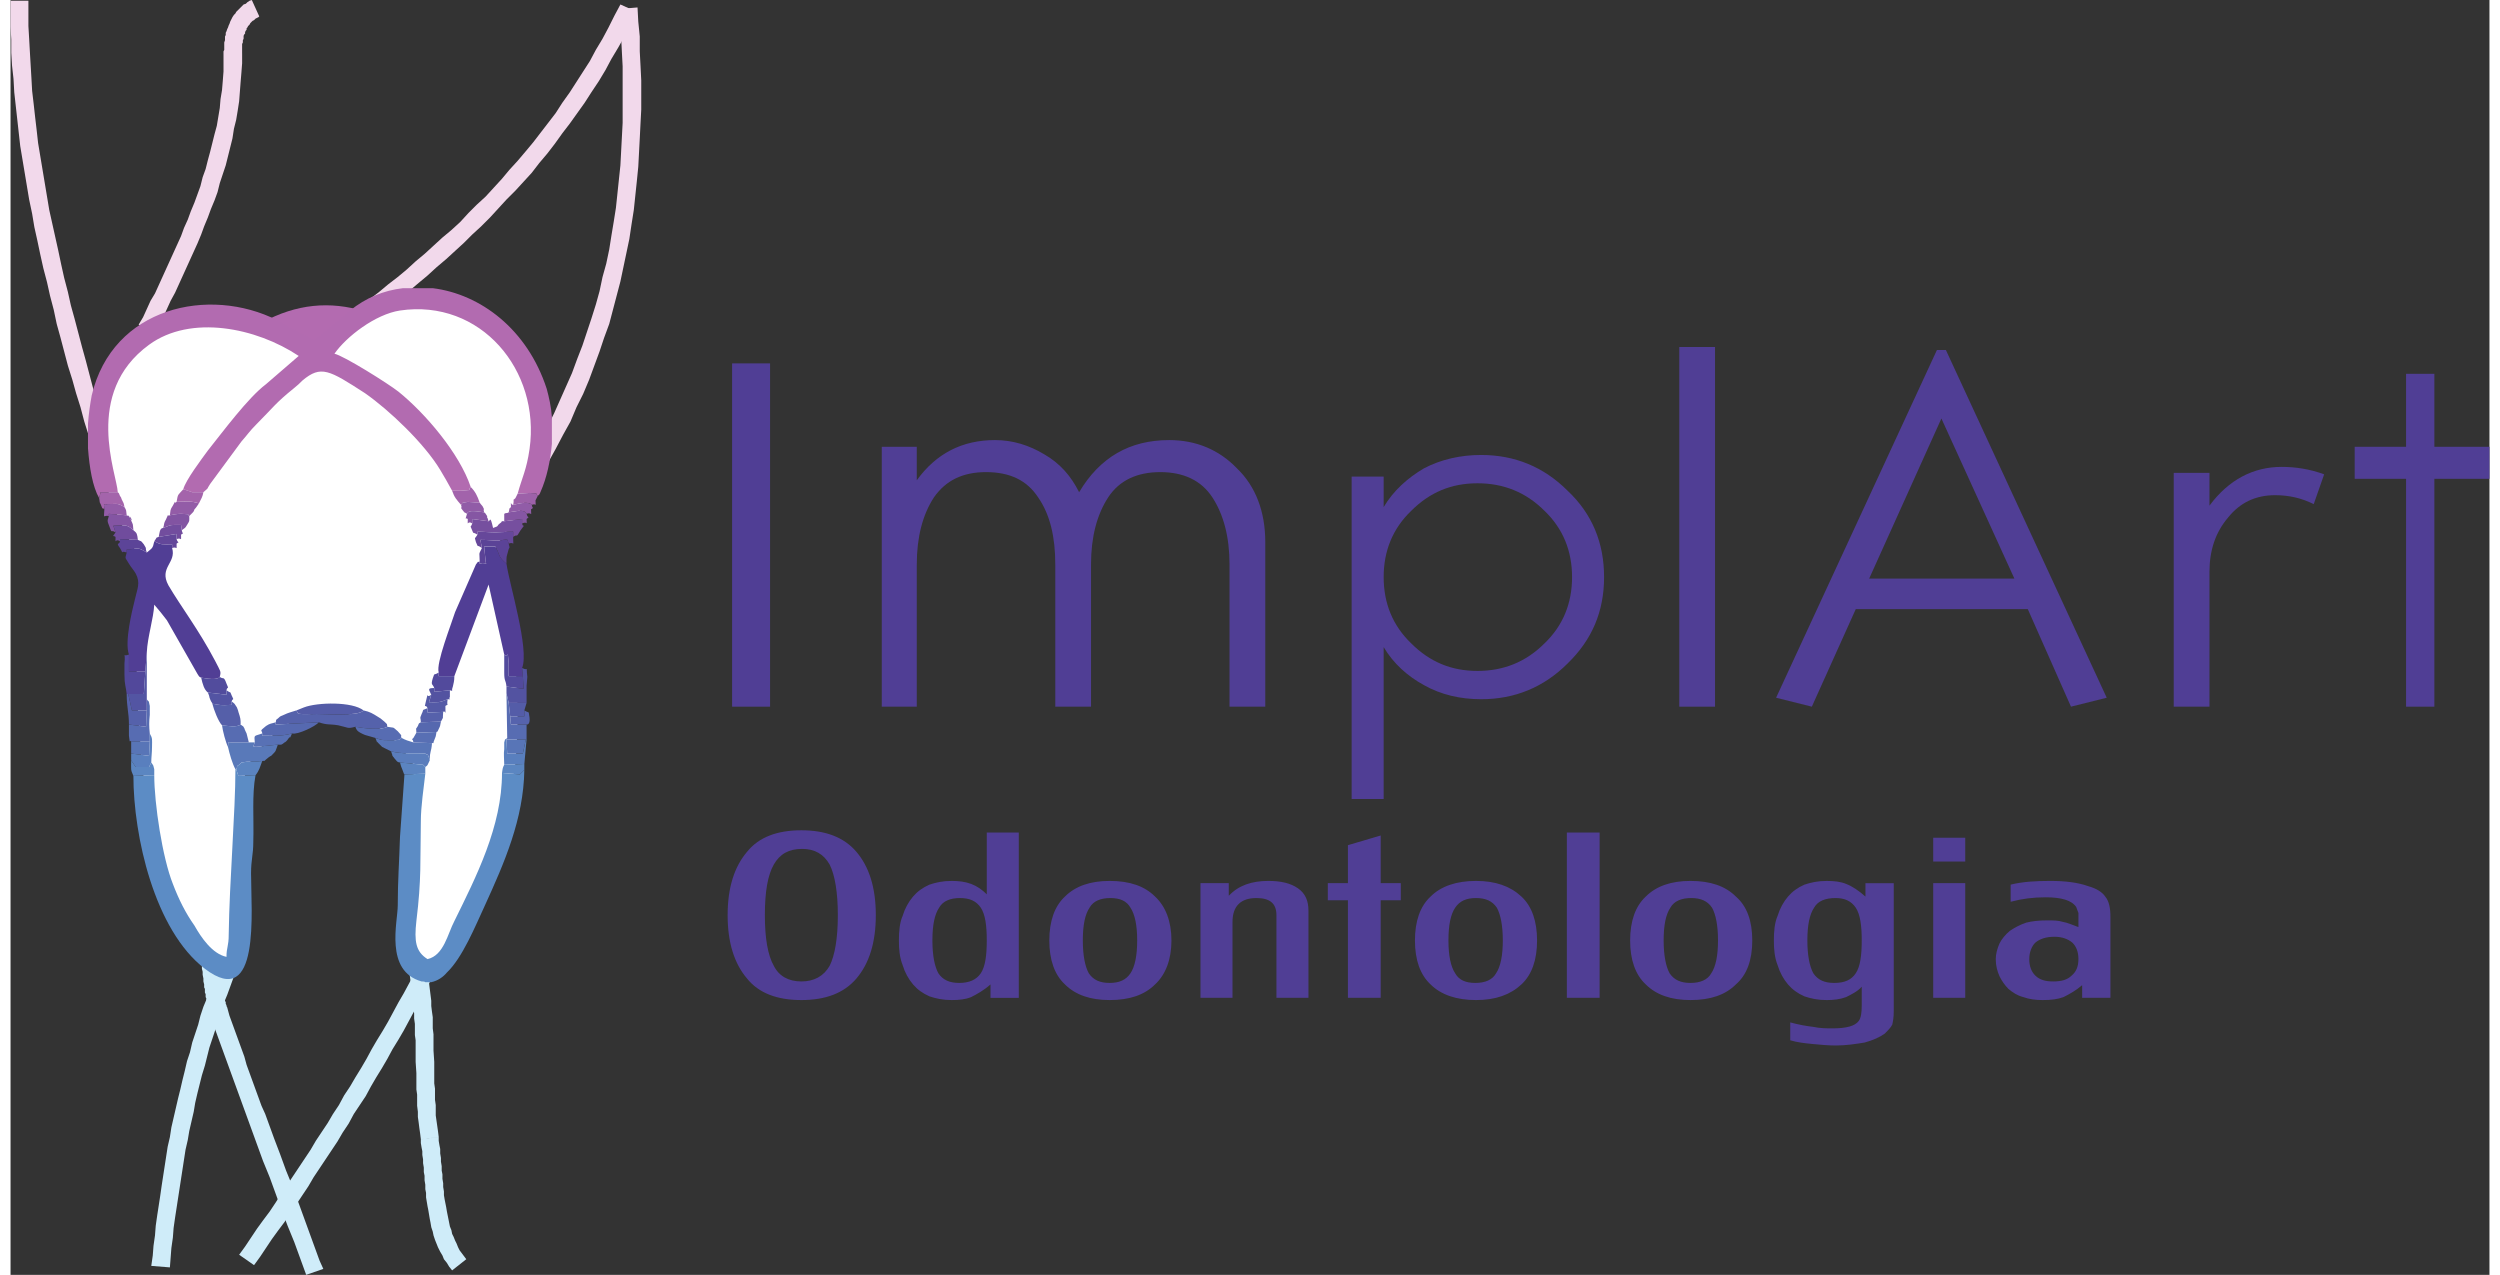 <?xml version="1.0" encoding="UTF-8"?>
<!DOCTYPE svg PUBLIC "-//W3C//DTD SVG 1.1//EN" "http://www.w3.org/Graphics/SVG/1.1/DTD/svg11.dtd">
<!-- Creator: CorelDRAW -->
<svg xmlns="http://www.w3.org/2000/svg" xml:space="preserve" width="151px" height="77px" version="1.1" style="shape-rendering:geometricPrecision; text-rendering:geometricPrecision; image-rendering:optimizeQuality; fill-rule:evenodd; clip-rule:evenodd"
viewBox="0 0 33.29 17.12"
 xmlns:xlink="http://www.w3.org/1999/xlink"
 xmlns:xodm="http://www.corel.com/coreldraw/odm/2003">
 <rect x="0" y="0" width="33.29" height="17.12" fill="#333333" stroke="none"/>
 <defs>
  <style type="text/css">
   <![CDATA[
    .fil7 {fill:#513E95}
    .fil13 {fill:#52489B}
    .fil24 {fill:#524A9C}
    .fil22 {fill:#524C9D}
    .fil18 {fill:#5353A1}
    .fil35 {fill:#5354A3}
    .fil21 {fill:#5355A3}
    .fil36 {fill:#545AA6}
    .fil12 {fill:#545CA7}
    .fil43 {fill:#545CA8}
    .fil15 {fill:#555FA9}
    .fil25 {fill:#5561AB}
    .fil8 {fill:#5562AB}
    .fil40 {fill:#5661AB}
    .fil47 {fill:#5663AD}
    .fil37 {fill:#5668AF}
    .fil14 {fill:#5669B0}
    .fil16 {fill:#576CB2}
    .fil41 {fill:#586FB4}
    .fil23 {fill:#5871B5}
    .fil10 {fill:#5875B7}
    .fil9 {fill:#5979B9}
    .fil28 {fill:#597FBE}
    .fil19 {fill:#5A7DBC}
    .fil17 {fill:#5B4397}
    .fil27 {fill:#5B84C0}
    .fil42 {fill:#5B86C1}
    .fil34 {fill:#5C4498}
    .fil6 {fill:#5C8CC5}
    .fil45 {fill:#63479A}
    .fil20 {fill:#66479A}
    .fil30 {fill:#704C9D}
    .fil38 {fill:#724D9E}
    .fil11 {fill:#764F9F}
    .fil33 {fill:#8254A2}
    .fil29 {fill:#8455A3}
    .fil44 {fill:#8556A3}
    .fil46 {fill:#915CA7}
    .fil26 {fill:#935CA7}
    .fil39 {fill:#9D61A9}
    .fil31 {fill:#A263AB}
    .fil32 {fill:#A464AB}
    .fil5 {fill:#B26BB0}
    .fil2 {fill:#B36BB0}
    .fil0 {fill:white}
    .fil4 {fill:#503E95;fill-rule:nonzero}
    .fil3 {fill:#CFECF9;fill-rule:nonzero}
    .fil1 {fill:#F2D9EB;fill-rule:nonzero}
   ]]>
  </style>
 </defs>
 <g id="Camada_x0020_1">
  <path class="fil0" d="M3.06 12.86c0.03,-0.84 0.06,-1.68 0.09,-2.52 0.3,-0.51 0.68,-0.75 1.06,-0.78 0.45,-0.03 0.91,0.23 1.21,0.72 -0.04,0.81 -0.08,1.63 -0.12,2.45 0.17,0.36 0.43,0.4 0.61,0.03 0.33,-0.67 0.71,-1.35 0.82,-2.09 0.15,-1.05 0.1,-2.1 -0.26,-3.24 0.06,-0.11 0.13,-0.21 0.2,-0.31 1.53,-2.13 -1.03,-4.37 -2.55,-2.37 -1.89,-1.44 -4.13,0.16 -2.23,2.99l0 0c-0.33,0.86 -0.17,1.99 -0.05,3.23 0.08,0.81 0.35,1.39 0.76,1.82 0.21,0.23 0.33,0.28 0.46,0.07z"/>
  <g>
   <polygon class="fil1" points="8.19,0.06 8.41,0.16 8.33,0.32 8.25,0.48 8.16,0.64 8.07,0.79 7.99,0.94 7.9,1.09 7.8,1.24 7.71,1.38 7.61,1.52 7.51,1.66 7.41,1.79 7.31,1.93 7.21,2.06 7.1,2.19 7,2.32 6.89,2.44 6.78,2.56 6.66,2.68 6.55,2.8 6.44,2.92 6.32,3.04 6.2,3.15 6.09,3.26 5.97,3.37 5.85,3.48 5.72,3.59 5.6,3.7 5.48,3.8 5.35,3.91 5.23,4.01 5.1,4.11 4.97,4.21 4.82,4.02 4.95,3.92 5.07,3.82 5.2,3.72 5.32,3.62 5.44,3.51 5.56,3.41 5.68,3.3 5.8,3.19 5.92,3.09 6.04,2.98 6.15,2.86 6.26,2.75 6.38,2.64 6.49,2.52 6.6,2.4 6.7,2.28 6.81,2.16 6.92,2.03 7.02,1.91 7.12,1.78 7.22,1.65 7.32,1.52 7.41,1.38 7.51,1.24 7.6,1.1 7.69,0.96 7.78,0.82 7.86,0.67 7.95,0.52 8.03,0.37 8.11,0.21 "/>
  </g>
  <g>
   <polygon class="fil1" points="8.18,0.12 8.42,0.1 8.43,0.29 8.45,0.49 8.45,0.69 8.46,0.88 8.47,1.08 8.47,1.27 8.47,1.47 8.46,1.66 8.45,1.86 8.44,2.05 8.43,2.24 8.41,2.44 8.39,2.63 8.37,2.82 8.34,3.01 8.31,3.21 8.27,3.4 8.23,3.59 8.19,3.78 8.14,3.97 8.09,4.16 8.04,4.35 7.97,4.54 7.91,4.72 7.84,4.91 7.77,5.1 7.69,5.29 7.6,5.47 7.52,5.66 7.42,5.84 7.32,6.03 7.22,6.21 7.01,6.09 7.11,5.91 7.21,5.73 7.3,5.55 7.38,5.37 7.46,5.19 7.54,5.01 7.61,4.82 7.68,4.64 7.74,4.46 7.8,4.28 7.86,4.09 7.91,3.91 7.95,3.72 8,3.54 8.04,3.35 8.07,3.16 8.1,2.98 8.13,2.79 8.15,2.6 8.17,2.41 8.19,2.22 8.2,2.03 8.21,1.84 8.22,1.65 8.22,1.46 8.22,1.27 8.22,1.08 8.22,0.89 8.21,0.7 8.2,0.5 8.19,0.31 "/>
  </g>
  <g>
   <polygon class="fil1" points="1.28,5.78 1.05,5.85 0.99,5.66 0.94,5.47 0.88,5.28 0.83,5.1 0.77,4.91 0.72,4.72 0.67,4.53 0.62,4.35 0.58,4.16 0.53,3.97 0.49,3.79 0.44,3.6 0.4,3.42 0.36,3.23 0.32,3.05 0.29,2.87 0.25,2.68 0.22,2.5 0.19,2.32 0.16,2.14 0.13,1.96 0.11,1.78 0.09,1.6 0.07,1.42 0.05,1.24 0.04,1.06 0.02,0.88 0.01,0.71 0.01,0.53 0,0.36 0,0.18 0,0.01 0.24,0.01 0.24,0.18 0.24,0.35 0.25,0.52 0.26,0.7 0.27,0.87 0.28,1.04 0.29,1.22 0.31,1.39 0.33,1.57 0.35,1.74 0.37,1.92 0.4,2.1 0.43,2.28 0.46,2.46 0.49,2.64 0.52,2.82 0.56,3 0.6,3.18 0.64,3.36 0.68,3.55 0.72,3.73 0.77,3.92 0.81,4.1 0.86,4.28 0.91,4.47 0.96,4.66 1.01,4.84 1.06,5.03 1.11,5.22 1.17,5.4 1.22,5.59 "/>
  </g>
  <g>
   <path class="fil1" d="M3.11 0.72l-0.25 0 0 0 0 -0.03 0.01 -0.02 0 -0.03 0 -0.02 0 -0.03 0 -0.02 0.01 -0.03 0 -0.02 0 -0.03 0.01 -0.02 0 -0.03 0.01 -0.02 0.01 -0.03 0.01 -0.02 0.01 -0.03 0.01 -0.02 0.01 -0.03 0.01 -0.02 0.01 -0.02 0.01 -0.02 0.02 -0.03 0.02 -0.02 0.01 -0.02 0.02 -0.02 0.02 -0.02 0.02 -0.02 0.02 -0.02 0.02 -0.02 0.03 -0.01 0.02 -0.02 0.03 -0.02 0.03 -0.01 0.1 0.22 -0.01 0.01 -0.02 0.01 -0.02 0.01 -0.01 0.01 -0.01 0.01 -0.02 0.01 -0.01 0.01 -0.01 0.01 -0.01 0.01 -0.01 0.02 -0.01 0.01 -0.01 0.01 -0.01 0.02 -0.01 0.01 0 0.02 -0.01 0.01 -0.01 0.02 0 0.02 -0.01 0.01 -0.01 0.02 0 0.02 0 0.02 -0.01 0.02 0 0.01 0 0.02 -0.01 0.02 0 0.02 0 0.02 0 0.02 0 0.02 0 0.03 0 0.02 0 0zm-1.17 3.75l-0.22 -0.11 0.06 -0.1 0.05 -0.11 0.05 -0.11 0.06 -0.1 0.05 -0.11 0.05 -0.11 0.05 -0.11 0.05 -0.11 0.05 -0.11 0.05 -0.11 0.05 -0.11 0.04 -0.11 0.05 -0.11 0.04 -0.11 0.05 -0.12 0.04 -0.11 0.04 -0.11 0.03 -0.12 0.04 -0.11 0.03 -0.12 0.03 -0.11 0.03 -0.12 0.03 -0.12 0.03 -0.11 0.02 -0.12 0.02 -0.12 0.01 -0.12 0.02 -0.12 0.01 -0.12 0.01 -0.13 0 -0.12 0 -0.12 0.25 0 0 0.13 -0.01 0.13 -0.01 0.12 -0.01 0.13 -0.01 0.13 -0.02 0.13 -0.02 0.12 -0.03 0.12 -0.02 0.13 -0.03 0.12 -0.03 0.12 -0.03 0.12 -0.04 0.12 -0.04 0.12 -0.03 0.12 -0.04 0.11 -0.05 0.12 -0.04 0.11 -0.05 0.12 -0.04 0.11 -0.05 0.12 -0.05 0.11 -0.05 0.11 -0.05 0.11 -0.05 0.11 -0.05 0.11 -0.05 0.11 -0.06 0.11 -0.05 0.11 -0.05 0.11 -0.06 0.11 -0.05 0.1z"/>
  </g>
  <path class="fil2" d="M4.14 4.75c0.2,-0.19 0.4,-0.38 0.61,-0.57 -0.46,-0.14 -0.91,-0.1 -1.37,0.15 0.25,0.14 0.51,0.28 0.76,0.42z"/>
  <g>
   <polygon class="fil3" points="5.49,12.95 5.7,13.06 5.63,13.19 5.56,13.32 5.49,13.45 5.42,13.58 5.35,13.71 5.28,13.84 5.21,13.96 5.13,14.09 5.06,14.22 4.99,14.34 4.91,14.47 4.84,14.59 4.77,14.72 4.69,14.84 4.61,14.96 4.54,15.09 4.46,15.21 4.39,15.33 4.31,15.45 4.23,15.57 4.15,15.69 4.07,15.81 4,15.93 3.92,16.05 3.84,16.17 3.76,16.29 3.68,16.41 3.59,16.53 3.51,16.64 3.43,16.76 3.35,16.88 3.27,16.99 3.07,16.85 3.15,16.74 3.23,16.62 3.31,16.5 3.39,16.39 3.48,16.27 3.56,16.15 3.63,16.04 3.71,15.92 3.79,15.8 3.87,15.68 3.95,15.56 4.03,15.44 4.1,15.32 4.18,15.2 4.26,15.08 4.33,14.96 4.41,14.84 4.48,14.71 4.56,14.59 4.63,14.47 4.71,14.34 4.78,14.22 4.85,14.09 4.92,13.97 5,13.84 5.07,13.72 5.14,13.59 5.21,13.46 5.28,13.34 5.35,13.21 5.42,13.08 "/>
  </g>
  <g>
   <path class="fil3" d="M5.51 15.3l0.24 -0.03 0 0 0 0.05 0.01 0.06 0.01 0.05 0 0.06 0.01 0.06 0 0.05 0.01 0.06 0 0.06 0.01 0.05 0 0.06 0.01 0.06 0 0.05 0.01 0.06 0 0.05 0.01 0.06 0.01 0.05 0.01 0.05 0.01 0.06 0.01 0.05 0.01 0.05 0.01 0.05 0.01 0.05 0.02 0.05 0.01 0.05 0.02 0.04 0.02 0.05 0.02 0.04 0.02 0.05 0.02 0.04 0.03 0.04 0.03 0.04 0.03 0.04 -0.19 0.15 -0.04 -0.05 -0.03 -0.05 -0.04 -0.05 -0.02 -0.05 -0.03 -0.05 -0.03 -0.06 -0.02 -0.05 -0.02 -0.05 -0.02 -0.06 -0.01 -0.05 -0.02 -0.06 -0.01 -0.06 -0.01 -0.05 -0.01 -0.06 -0.01 -0.06 -0.01 -0.05 -0.01 -0.06 -0.01 -0.06 0 -0.06 -0.01 -0.05 0 -0.06 -0.01 -0.06 0 -0.06 -0.01 -0.05 0 -0.06 -0.01 -0.06 0 -0.05 -0.01 -0.06 0 -0.05 -0.01 -0.05 -0.01 -0.06 0 -0.05 0 0zm-0.18 -2.36l0.23 -0.05 0.02 0.08 0.01 0.08 0.02 0.08 0.01 0.07 0.01 0.08 0.01 0.08 0.01 0.08 0 0.07 0.01 0.08 0.01 0.07 0 0.08 0 0.07 0.01 0.08 0 0.07 0 0.08 0 0.07 0.01 0.15 0 0.14 0 0.08 0 0.07 0.01 0.07 0 0.07 0 0.08 0.01 0.07 0 0.07 0 0.07 0.01 0.07 0.01 0.07 0.01 0.07 0.01 0.08 -0.24 0.03 -0.01 -0.08 -0.01 -0.07 -0.01 -0.08 -0.01 -0.07 0 -0.07 -0.01 -0.08 0 -0.07 0 -0.08 -0.01 -0.07 0 -0.07 0 -0.08 0 -0.07 -0.01 -0.15 0 -0.14 0 -0.08 0 -0.07 -0.01 -0.07 0 -0.08 0 -0.07 -0.01 -0.07 0 -0.07 -0.01 -0.08 0 -0.07 -0.01 -0.07 -0.01 -0.08 -0.01 -0.07 -0.01 -0.08 -0.01 -0.07 -0.02 -0.07 -0.01 -0.08z"/>
  </g>
  <g>
   <polygon class="fil3" points="2.81,12.93 3.04,13.02 2.99,13.14 2.95,13.25 2.91,13.36 2.86,13.48 2.82,13.6 2.78,13.71 2.75,13.83 2.71,13.95 2.67,14.07 2.64,14.19 2.61,14.31 2.57,14.44 2.54,14.56 2.51,14.68 2.48,14.81 2.46,14.93 2.43,15.06 2.4,15.19 2.38,15.31 2.35,15.44 2.33,15.57 2.31,15.7 2.29,15.83 2.27,15.96 2.25,16.09 2.23,16.22 2.21,16.35 2.19,16.49 2.18,16.62 2.16,16.76 2.15,16.89 2.14,17.02 1.89,17 1.91,16.86 1.92,16.73 1.94,16.59 1.95,16.46 1.97,16.32 1.99,16.19 2.01,16.06 2.03,15.92 2.05,15.79 2.07,15.66 2.09,15.53 2.11,15.4 2.14,15.27 2.16,15.14 2.19,15.01 2.22,14.88 2.25,14.75 2.28,14.63 2.31,14.5 2.34,14.38 2.37,14.25 2.41,14.13 2.44,14 2.48,13.88 2.52,13.76 2.55,13.64 2.59,13.52 2.64,13.4 2.68,13.28 2.72,13.16 2.77,13.05 "/>
  </g>
  <g>
   <path class="fil3" d="M2.68 13.61l0.23 -0.08 0 0 0.03 0.11 0.04 0.11 0.04 0.11 0.04 0.11 0.04 0.11 0.04 0.11 0.03 0.11 0.04 0.11 0.04 0.11 0.04 0.11 0.04 0.11 0.04 0.11 0.05 0.11 0.04 0.11 0.04 0.11 0.04 0.11 0.08 0.21 0.08 0.22 0.09 0.22 0.08 0.22 0.08 0.22 0.08 0.22 0.04 0.11 0.04 0.11 0.04 0.11 0.05 0.11 -0.23 0.08 -0.04 -0.11 -0.04 -0.11 -0.04 -0.11 -0.04 -0.11 -0.09 -0.22 -0.08 -0.21 -0.08 -0.22 -0.08 -0.22 -0.09 -0.22 -0.08 -0.22 -0.04 -0.11 -0.04 -0.11 -0.04 -0.11 -0.04 -0.11 -0.04 -0.11 -0.04 -0.11 -0.04 -0.11 -0.04 -0.11 -0.04 -0.11 -0.04 -0.11 -0.04 -0.11 -0.04 -0.11 -0.04 -0.11 -0.04 -0.11 -0.04 -0.11 -0.03 -0.11 0 0zm-0.12 -0.67l0.24 -0.04 0.01 0.02 0 0.02 0 0.02 0.01 0.02 0 0.04 0.01 0.05 0 0.04 0.01 0.04 0 0.04 0 0.04 0.01 0.02 0 0.02 0 0.02 0.01 0.02 0 0.02 0 0.02 0.01 0.02 0 0.02 0 0.01 0.01 0.02 0 0.02 0.01 0.02 0 0.02 0.01 0.02 0 0.01 0.01 0.02 -0.23 0.08 -0.01 -0.02 -0.01 -0.03 0 -0.02 -0.01 -0.02 0 -0.02 -0.01 -0.02 0 -0.02 -0.01 -0.03 0 -0.02 -0.01 -0.02 0 -0.02 0 -0.02 -0.01 -0.02 0 -0.03 0 -0.02 -0.01 -0.02 0 -0.04 -0.01 -0.04 0 -0.04 -0.01 -0.05 0 -0.04 -0.01 -0.04 0 -0.02 0 -0.02 0 -0.01 -0.01 -0.02z"/>
  </g>
  <polygon class="fil4" points="9.69,4.88 10.2,4.88 10.2,9.49 9.69,9.49 "/>
  <path class="fil4" d="M16.85 9.49l-0.48 0 0 -1.91c0,-0.37 -0.08,-0.67 -0.23,-0.9 -0.15,-0.23 -0.39,-0.34 -0.7,-0.34 -0.31,0 -0.55,0.11 -0.7,0.34 -0.15,0.23 -0.23,0.53 -0.23,0.9l0 1.91 -0.48 0 0 -1.91c0,-0.37 -0.07,-0.67 -0.23,-0.9 -0.15,-0.23 -0.38,-0.34 -0.7,-0.34 -0.31,0 -0.54,0.11 -0.7,0.34 -0.15,0.23 -0.23,0.53 -0.23,0.9l0 1.91 -0.47 0 0 -3.49 0.47 0 0 0.45c0.26,-0.36 0.61,-0.54 1.05,-0.54 0.24,0 0.46,0.07 0.66,0.19 0.21,0.12 0.36,0.29 0.47,0.51 0.28,-0.47 0.68,-0.7 1.21,-0.7 0.36,0 0.67,0.13 0.91,0.38 0.25,0.24 0.38,0.58 0.38,0.99l0 2.21z"/>
  <path class="fil4" d="M19.7 9.01c0.35,0 0.65,-0.12 0.9,-0.37 0.25,-0.24 0.37,-0.54 0.37,-0.89 0,-0.35 -0.12,-0.65 -0.37,-0.89 -0.25,-0.25 -0.55,-0.37 -0.9,-0.37 -0.35,0 -0.64,0.12 -0.89,0.37 -0.25,0.24 -0.37,0.54 -0.37,0.89 0,0.35 0.12,0.65 0.37,0.89 0.25,0.25 0.54,0.37 0.89,0.37zm-1.69 1.72l0 -4.33 0.43 0 0 0.41c0.13,-0.22 0.32,-0.39 0.54,-0.52 0.23,-0.12 0.49,-0.18 0.77,-0.18 0.45,0 0.84,0.16 1.16,0.48 0.33,0.31 0.49,0.7 0.49,1.16 0,0.46 -0.16,0.84 -0.49,1.16 -0.32,0.32 -0.71,0.48 -1.16,0.48 -0.28,0 -0.54,-0.06 -0.77,-0.19 -0.22,-0.12 -0.41,-0.29 -0.54,-0.51l0 2.04 -0.43 0z"/>
  <polygon class="fil4" points="22.89,4.66 22.89,9.49 22.41,9.49 22.41,4.66 "/>
  <path class="fil4" d="M27.09 8.18l-2.31 0 -0.59 1.31 -0.48 -0.12 2.16 -4.67 0.12 0 2.16 4.67 -0.48 0.12 -0.58 -1.31zm-0.18 -0.41l-0.98 -2.15 -0.97 2.15 1.95 0z"/>
  <path class="fil4" d="M31.07 6.37l-0.14 0.4c-0.16,-0.08 -0.33,-0.12 -0.52,-0.12 -0.26,0 -0.47,0.1 -0.63,0.3 -0.17,0.2 -0.25,0.44 -0.25,0.73l0 1.81 -0.48 0 0 -3.14 0.48 0 0 0.44c0.26,-0.35 0.59,-0.52 0.97,-0.52 0.19,0 0.38,0.03 0.57,0.1z"/>
  <polygon class="fil4" points="31.48,6.43 31.48,6 32.17,6 32.17,5.02 32.55,5.02 32.55,6 33.29,6 33.29,6.43 32.55,6.43 32.55,9.49 32.17,9.49 32.17,6.43 "/>
  <path class="fil4" d="M11.11 12.29c0,-0.31 -0.04,-0.54 -0.11,-0.68 -0.08,-0.14 -0.2,-0.21 -0.37,-0.21 -0.18,0 -0.3,0.07 -0.38,0.21 -0.08,0.14 -0.12,0.36 -0.12,0.68 0,0.31 0.04,0.54 0.12,0.68 0.07,0.14 0.2,0.21 0.37,0.21 0.17,0 0.3,-0.07 0.38,-0.21 0.07,-0.14 0.11,-0.37 0.11,-0.68zm0.51 0c0,0.37 -0.09,0.65 -0.26,0.85 -0.17,0.2 -0.42,0.29 -0.74,0.29 -0.32,0 -0.57,-0.09 -0.73,-0.29 -0.17,-0.2 -0.26,-0.48 -0.26,-0.85 0,-0.37 0.09,-0.65 0.26,-0.85 0.16,-0.2 0.41,-0.29 0.73,-0.29 0.32,0 0.57,0.09 0.74,0.29 0.17,0.2 0.26,0.48 0.26,0.85zm1.49 0.34c0,-0.2 -0.02,-0.35 -0.08,-0.44 -0.06,-0.09 -0.15,-0.13 -0.28,-0.13 -0.13,0 -0.23,0.04 -0.28,0.13 -0.06,0.09 -0.09,0.23 -0.09,0.44 0,0.2 0.03,0.35 0.08,0.44 0.06,0.09 0.15,0.13 0.28,0.13 0.13,0 0.23,-0.04 0.29,-0.13 0.06,-0.09 0.08,-0.24 0.08,-0.44zm0.05 0.77l0 -0.18c-0.09,0.08 -0.18,0.13 -0.26,0.17 -0.07,0.03 -0.16,0.04 -0.26,0.04 -0.12,0 -0.21,-0.02 -0.3,-0.05 -0.09,-0.04 -0.16,-0.09 -0.22,-0.16 -0.06,-0.07 -0.11,-0.16 -0.14,-0.26 -0.04,-0.1 -0.05,-0.21 -0.05,-0.33 0,-0.12 0.01,-0.24 0.05,-0.33 0.03,-0.1 0.08,-0.19 0.14,-0.26 0.06,-0.07 0.13,-0.12 0.22,-0.16 0.09,-0.03 0.18,-0.05 0.3,-0.05 0.09,0 0.18,0.01 0.26,0.04 0.08,0.03 0.15,0.08 0.21,0.14l0 -0.83 0.43 0 0 2.22 -0.38 0zm1.97 -0.77c0,-0.2 -0.03,-0.35 -0.09,-0.44 -0.05,-0.09 -0.14,-0.13 -0.27,-0.13 -0.13,0 -0.23,0.04 -0.28,0.13 -0.06,0.09 -0.09,0.23 -0.09,0.44 0,0.2 0.03,0.35 0.08,0.44 0.06,0.09 0.15,0.13 0.28,0.13 0.13,0 0.22,-0.04 0.28,-0.13 0.06,-0.09 0.09,-0.24 0.09,-0.44zm0.46 0c0,0.26 -0.08,0.46 -0.22,0.59 -0.14,0.14 -0.34,0.21 -0.61,0.21 -0.26,0 -0.46,-0.07 -0.6,-0.21 -0.14,-0.13 -0.21,-0.33 -0.21,-0.59 0,-0.26 0.07,-0.46 0.21,-0.59 0.14,-0.14 0.34,-0.21 0.6,-0.21 0.27,0 0.47,0.07 0.61,0.21 0.14,0.13 0.22,0.33 0.22,0.59zm1.41 0.77l0 -1.06 0 -0.05c0,-0.16 -0.09,-0.23 -0.27,-0.23 -0.21,0 -0.32,0.11 -0.32,0.32l0 1.02 -0.43 0 0 -1.54 0.38 0 0 0.17c0.13,-0.14 0.31,-0.2 0.53,-0.2 0.17,0 0.3,0.03 0.4,0.1 0.1,0.07 0.14,0.17 0.14,0.3l0 1.17 -0.43 0zm1.4 -1.31l0 1.31 -0.44 0 0 -1.31 -0.27 0 0 -0.23 0.27 0 0 -0.51 0.44 -0.13 0 0.64 0.27 0 0 0.23 -0.27 0zm1.64 0.54c0,-0.2 -0.03,-0.35 -0.08,-0.44 -0.06,-0.09 -0.15,-0.13 -0.28,-0.13 -0.13,0 -0.22,0.04 -0.28,0.13 -0.06,0.09 -0.09,0.23 -0.09,0.44 0,0.2 0.03,0.35 0.09,0.44 0.05,0.09 0.14,0.13 0.27,0.13 0.13,0 0.23,-0.04 0.28,-0.13 0.06,-0.09 0.09,-0.24 0.09,-0.44zm0.46 0c0,0.26 -0.07,0.46 -0.21,0.59 -0.15,0.14 -0.35,0.21 -0.61,0.21 -0.26,0 -0.47,-0.07 -0.61,-0.21 -0.14,-0.13 -0.21,-0.33 -0.21,-0.59 0,-0.26 0.07,-0.46 0.21,-0.59 0.14,-0.14 0.35,-0.21 0.61,-0.21 0.26,0 0.46,0.07 0.61,0.21 0.14,0.13 0.21,0.33 0.21,0.59zm0.4 0.77l0 -2.22 0.44 0 0 2.22 -0.44 0zm2.03 -0.77c0,-0.2 -0.03,-0.35 -0.08,-0.44 -0.06,-0.09 -0.15,-0.13 -0.28,-0.13 -0.13,0 -0.23,0.04 -0.28,0.13 -0.06,0.09 -0.09,0.23 -0.09,0.44 0,0.2 0.03,0.35 0.08,0.44 0.06,0.09 0.15,0.13 0.28,0.13 0.13,0 0.23,-0.04 0.28,-0.13 0.06,-0.09 0.09,-0.24 0.09,-0.44zm0.46 0c0,0.26 -0.07,0.46 -0.22,0.59 -0.14,0.14 -0.34,0.21 -0.61,0.21 -0.26,0 -0.46,-0.07 -0.6,-0.21 -0.14,-0.13 -0.21,-0.33 -0.21,-0.59 0,-0.26 0.07,-0.46 0.21,-0.59 0.14,-0.14 0.34,-0.21 0.6,-0.21 0.27,0 0.47,0.07 0.61,0.21 0.15,0.13 0.22,0.33 0.22,0.59zm1.47 0c0,-0.2 -0.02,-0.35 -0.08,-0.44 -0.06,-0.09 -0.15,-0.13 -0.27,-0.13 -0.14,0 -0.24,0.04 -0.29,0.13 -0.06,0.09 -0.09,0.23 -0.09,0.44 0,0.2 0.03,0.35 0.08,0.44 0.06,0.09 0.15,0.13 0.28,0.13 0.14,0 0.23,-0.04 0.29,-0.13 0.06,-0.09 0.08,-0.24 0.08,-0.44zm0.43 0.95c0,0.08 -0.01,0.14 -0.02,0.18 -0.02,0.04 -0.06,0.08 -0.1,0.12 -0.07,0.05 -0.16,0.09 -0.27,0.12 -0.12,0.02 -0.25,0.04 -0.39,0.04 -0.1,0 -0.2,-0.01 -0.31,-0.02 -0.1,-0.01 -0.2,-0.02 -0.3,-0.05l0 -0.24c0.11,0.03 0.22,0.05 0.31,0.06 0.09,0.02 0.18,0.02 0.26,0.02 0.18,0 0.3,-0.03 0.35,-0.1 0.03,-0.04 0.04,-0.11 0.04,-0.21l0 -0.1 0 -0.15c-0.05,0.06 -0.13,0.1 -0.21,0.14 -0.08,0.03 -0.17,0.04 -0.26,0.04 -0.12,0 -0.21,-0.02 -0.3,-0.05 -0.09,-0.04 -0.16,-0.09 -0.22,-0.16 -0.06,-0.07 -0.11,-0.16 -0.14,-0.26 -0.04,-0.1 -0.05,-0.21 -0.05,-0.33 0,-0.12 0.01,-0.24 0.05,-0.33 0.03,-0.1 0.08,-0.19 0.14,-0.26 0.06,-0.07 0.13,-0.12 0.22,-0.16 0.09,-0.03 0.18,-0.05 0.3,-0.05 0.1,0 0.19,0.01 0.26,0.04 0.08,0.03 0.17,0.09 0.26,0.17l0 -0.18 0.38 0 0 1.72zm0.53 -0.18l0 -1.54 0.43 0 0 1.54 -0.43 0zm0 -1.83l0 -0.32 0.43 0 0 0.32 -0.43 0zm1.95 1.31c0,-0.1 -0.03,-0.17 -0.08,-0.22 -0.06,-0.05 -0.14,-0.08 -0.24,-0.08 -0.12,0 -0.2,0.03 -0.26,0.08 -0.05,0.05 -0.08,0.13 -0.08,0.22 0,0.1 0.03,0.17 0.08,0.22 0.06,0.06 0.14,0.08 0.24,0.08 0.11,0 0.19,-0.02 0.25,-0.08 0.06,-0.05 0.09,-0.12 0.09,-0.22zm0.05 0.52l0 -0.17c-0.08,0.07 -0.17,0.12 -0.25,0.16 -0.08,0.03 -0.17,0.04 -0.28,0.04 -0.09,0 -0.18,-0.01 -0.26,-0.04 -0.08,-0.02 -0.14,-0.06 -0.2,-0.11 -0.05,-0.05 -0.09,-0.11 -0.12,-0.17 -0.03,-0.07 -0.05,-0.14 -0.05,-0.23 0,-0.07 0.02,-0.14 0.05,-0.21 0.03,-0.06 0.08,-0.12 0.14,-0.17 0.06,-0.04 0.13,-0.08 0.22,-0.11 0.08,-0.02 0.17,-0.03 0.28,-0.03 0.08,0 0.15,0 0.21,0.02 0.06,0.01 0.13,0.04 0.21,0.07l0 -0.04c0,-0.07 0,-0.12 0,-0.15 -0.01,-0.03 -0.02,-0.05 -0.03,-0.08 -0.06,-0.09 -0.2,-0.13 -0.41,-0.13 -0.17,0 -0.32,0.02 -0.47,0.06l0 -0.23c0.16,-0.04 0.34,-0.05 0.53,-0.05 0.2,0 0.37,0.02 0.51,0.07 0.11,0.03 0.19,0.08 0.23,0.14 0.05,0.06 0.07,0.15 0.07,0.27l0 1.09 -0.38 0z"/>
  <g id="_1867675389728">
   <path class="fil5" d="M1.19 6.69l0.02 -0.08 0.23 0c-0.01,-0.24 -0.47,-1.33 0.42,-1.98 0.56,-0.41 1.44,-0.23 2.01,0.15l-0.44 0.38c-0.24,0.18 -0.58,0.64 -0.78,0.89 -0.08,0.11 -0.3,0.4 -0.33,0.52l0.12 0.04c0.04,0 0.11,0 0.15,0 0.09,-0.08 0.03,-0.02 0.09,-0.11l0.42 -0.57c0.08,-0.09 0.11,-0.14 0.2,-0.23 0.23,-0.23 0.25,-0.28 0.51,-0.49 0.05,-0.04 0.07,-0.06 0.11,-0.1 0.25,-0.21 0.36,-0.14 0.84,0.17 0.33,0.23 0.8,0.68 1.01,1.03 0.06,0.1 0.1,0.17 0.16,0.28 0.03,0 0.11,0 0.12,0 0.2,-0.02 0.07,0.01 0.13,-0.05 -0.15,-0.45 -0.61,-0.99 -0.97,-1.28 -0.14,-0.11 -0.73,-0.48 -0.86,-0.51 0.16,-0.23 0.55,-0.53 0.88,-0.58 1.08,-0.16 1.89,0.8 1.74,1.86 -0.04,0.28 -0.1,0.38 -0.16,0.6 0.04,0 0.12,-0.01 0.16,-0.01 0.14,0.01 0.07,0 0.11,0.04 0.02,-0.02 0.02,-0.01 0.04,-0.06 0.08,-0.18 0.13,-0.41 0.15,-0.64l0 -0.36c-0.01,-0.14 -0.04,-0.27 -0.07,-0.38 -0.26,-0.8 -0.89,-1.27 -1.53,-1.35l-0.4 0c-0.26,0.03 -0.5,0.13 -0.71,0.3l-0.48 0.4 -0.5 -0.27c-0.91,-0.46 -2.21,-0.18 -2.49,1.01 -0.02,0.11 -0.04,0.24 -0.05,0.38l0 0.33c0.02,0.26 0.06,0.51 0.15,0.67z"/>
   <path class="fil6" d="M6.6 10.38c0,0.72 -0.35,1.4 -0.64,1.99 -0.09,0.17 -0.14,0.46 -0.36,0.51 -0.16,-0.1 -0.18,-0.24 -0.15,-0.51 0.07,-0.57 0.05,-0.8 0.06,-1.34 0,-0.2 0.04,-0.46 0.06,-0.64l-0.28 0.01 -0.06 0.84c-0.01,0.33 -0.03,0.59 -0.03,0.92 0,0.22 -0.18,0.88 0.32,1.02 0.02,0 0.04,0 0.05,0.01l0.08 0c0.09,-0.02 0.16,-0.07 0.21,-0.13 0.21,-0.2 0.38,-0.62 0.51,-0.9 0.26,-0.57 0.52,-1.16 0.53,-1.82l-0.06 0.06 -0.24 -0.02z"/>
   <path class="fil6" d="M1.93 10.41l-0.28 0.01c0,0.8 0.28,2.07 0.96,2.59 0.75,0.57 0.62,-0.78 0.62,-1.28 0,-0.19 0.03,-0.25 0.03,-0.42 0.01,-0.32 -0.02,-0.63 0.03,-0.9l-0.23 0.01 -0.03 -0.09 -0.01 0c0,0.57 -0.08,1.5 -0.09,2.22 0,0.16 -0.03,0.17 -0.03,0.3 -0.19,-0.04 -0.34,-0.26 -0.43,-0.42 -0.12,-0.17 -0.21,-0.35 -0.29,-0.56 -0.14,-0.35 -0.25,-1.08 -0.25,-1.46z"/>
   <path class="fil7" d="M1.83 7.42c-0.13,-0.08 -0.11,-0.05 -0.27,-0.04l0 0.04c-0.02,0.09 -0.03,0.05 0.03,0.15 0.03,0.05 0.06,0.08 0.09,0.13 0.07,0.13 0.02,0.21 -0.01,0.35 -0.04,0.16 -0.14,0.57 -0.08,0.74l0 0.23 0.22 0 0.02 -0.26c0.01,-0.21 0.09,-0.45 0.1,-0.64 0.06,0.07 0.11,0.13 0.17,0.21l0.41 0.72c0.03,0.05 0.03,0.04 0.05,0.05 0.07,0.01 0.21,0.04 0.25,-0.01 0.02,-0.08 0.01,-0.07 -0.06,-0.21 -0.22,-0.42 -0.46,-0.73 -0.63,-1.02 -0.13,-0.24 0.11,-0.3 0.05,-0.5l0 -0.05c-0.14,0 -0.14,0.01 -0.24,-0.04 -0.02,0.1 -0.03,0.09 -0.1,0.15z"/>
   <path class="fil7" d="M6.3 7.54c-0.05,0.02 0,-0.02 -0.05,0.04l-0.28 0.64c-0.05,0.16 -0.26,0.69 -0.22,0.81l0 0.05 0.21 0 0.46 -1.23 0.21 0.94c0.06,0.07 0.04,-0.11 0.06,0.12l0 0.17 0.19 0 -0.01 -0.11c0.1,-0.25 -0.17,-1.12 -0.21,-1.4 -0.12,-0.1 -0.08,-0.11 -0.15,-0.23l-0.15 0 0.02 0.19c0,0 0,0.03 0.01,0.04 -0.1,-0.03 -0.09,0.04 -0.09,-0.03z"/>
   <path class="fil8" d="M3.56 9.7l0 0.03 0.58 -0.03c0.12,0.04 0.14,0.02 0.26,0.04 0.14,0.03 0.12,0.05 0.23,0.02 0.11,0.02 0.35,0.05 0.43,0 -0.01,-0.05 0.01,-0.02 -0.04,-0.07 -0.01,-0.01 -0.06,-0.05 -0.08,-0.06 -0.08,-0.05 -0.11,-0.07 -0.2,-0.09 -0.07,0.09 -0.57,0.04 -0.69,0.05 -0.23,0 -0.18,0 -0.21,-0.05 -0.06,0.02 -0.11,0.03 -0.17,0.06 -0.04,0.02 -0.04,0.01 -0.07,0.04 -0.06,0.05 -0.02,0.01 -0.04,0.06z"/>
   <path class="fil9" d="M2.92 10.03c0.02,0.09 0.06,0.23 0.1,0.3l0.01 0c0.03,-0.05 -0.01,-0.03 0.04,-0.06 0.06,-0.05 -0.01,-0.02 0.1,-0.04 0.07,0 0.13,0 0.21,-0.01 0.06,-0.01 0,0.02 0.05,-0.02 0.01,-0.01 0.06,-0.05 0.07,-0.05 0.08,-0.08 0.05,-0.05 0.09,-0.15l-0.3 0.03c-0.03,-0.03 -0.05,0.05 -0.01,-0.06l-0.08 0c-0.04,0 -0.16,0 -0.19,0 -0.1,0.01 -0.08,-0.04 -0.09,0.06z"/>
   <path class="fil10" d="M4.9 9.91c0.05,0.12 -0.01,0.01 0.04,0.07 0.01,0.01 0.05,0.05 0.05,0.05l0.12 0.06c0.15,0.04 0.31,0.02 0.46,0.03 0.05,0.04 0.02,-0.03 0.06,0.09 0,-0.13 0.02,-0.1 0.03,-0.23l-0.25 -0.01c-0.07,-0.02 -0.1,-0.03 -0.16,-0.06 -0.04,0.03 -0.01,0.02 -0.08,0.03 0,0 -0.08,0 -0.09,0 -0.1,0 -0.09,0 -0.18,-0.03z"/>
   <path class="fil11" d="M6.2 7.03c-0.02,0.06 -0.03,0.02 -0.01,0.07 0.04,0.09 0,0.03 0.08,0.08l0 -0.04c0.08,0 0.17,0.01 0.24,0.01 0.06,0 0.16,-0.01 0.24,-0.01l0 0.07c0.07,-0.05 0.03,0.03 0.1,-0.09 0.08,-0.11 0.03,-0.02 0.02,-0.09l0 -0.06 -0.24 0.03c-0.07,0 0,-0.01 -0.06,0.03 -0.05,0.04 0,0.03 -0.09,0.06 -0.04,-0.18 -0.04,-0.09 -0.06,-0.09l-0.22 -0.03 0 0.06z"/>
   <path class="fil12" d="M3.84 9.54c0.03,0.05 -0.02,0.05 0.21,0.05 0.12,-0.01 0.62,0.04 0.69,-0.05 -0.15,-0.12 -0.62,-0.11 -0.8,-0.04l-0.1 0.04z"/>
   <path class="fil13" d="M1.56 9.32l0.02 0 0.21 0 0.02 -0.3 -0.22 0 0 -0.23c-0.1,0.04 -0.04,-0.06 -0.06,0.12 0,0 0,0.14 0,0.15 0,0.14 0.02,0.16 0.03,0.26z"/>
   <path class="fil14" d="M3.38 9.85l0 0.03c0.15,0 0.25,0.01 0.4,-0.03 0.08,0.02 0.32,-0.1 0.36,-0.15l-0.58 0.03 0 -0.03c-0.06,0.02 -0.07,0.01 -0.13,0.05 -0.1,0.08 -0.05,0.05 -0.05,0.1z"/>
   <path class="fil15" d="M2.71 9.45c0.02,0.08 0.08,0.24 0.13,0.29 0.08,0.01 0.2,0.03 0.25,-0.01 0,-0.07 0,-0.08 -0.03,-0.17 0,-0.01 -0.02,-0.06 -0.02,-0.06 -0.04,-0.06 -0.02,-0.04 -0.07,-0.08 -0.03,0.06 0.06,0.04 -0.1,0.05 -0.07,0 -0.1,-0.01 -0.16,-0.02z"/>
   <path class="fil16" d="M4.63 9.76c0.02,0.04 0.01,0.06 0.13,0.11l0.14 0.04c0.09,0.03 0.08,0.03 0.18,0.03 0.01,0 0.09,0 0.09,0 0.07,-0.01 0.04,0 0.08,-0.03 -0.02,-0.06 0.03,0 -0.05,-0.09 -0.08,-0.07 -0.04,-0.04 -0.14,-0.06 -0.08,0.05 -0.32,0.02 -0.43,0z"/>
   <path class="fil17" d="M6.33 7.36c-0.05,0.1 -0.03,0.05 -0.03,0.18 0,0.07 -0.01,0 0.09,0.03 -0.01,-0.01 -0.01,-0.04 -0.01,-0.04l-0.02 -0.19 0.15 0c0.07,0.12 0.03,0.13 0.15,0.23 0,-0.12 0,-0.08 0.02,-0.16 0.02,-0.09 0.03,-0.02 0.01,-0.11 -0.03,-0.09 0,-0.05 -0.15,-0.04 -0.06,0 -0.13,-0.01 -0.23,-0.01l0.02 0.11z"/>
   <path class="fil16" d="M1.83 9.54l-0.01 0.22 -0.23 -0.03c0,0.02 0,0.12 0,0.15 0.02,0.14 0,0.04 0.03,0.08l0.25 0 0 -0.11c-0.01,-0.09 -0.01,-0.16 0,-0.25 0,-0.02 0,-0.1 0,-0.12 -0.02,-0.1 -0.01,-0.04 -0.04,-0.09l0 0.15z"/>
   <path class="fil18" d="M6.88 9.08l0.01 0.17 -0.23 -0.03 0 0.09 0.03 0.13 0.24 0c0,-0.07 0,-0.15 0,-0.23 0,-0.01 0.01,-0.12 0.01,-0.12 -0.02,-0.17 0.02,-0.07 -0.07,-0.12l0.01 0.11z"/>
   <path class="fil16" d="M2.84 9.74c0.01,0.08 0.05,0.23 0.08,0.29 0.01,-0.1 -0.01,-0.05 0.09,-0.06 0.03,0 0.15,0 0.19,0 -0.01,-0.05 -0.02,-0.07 -0.03,-0.12 0,0 -0.03,-0.06 -0.03,-0.07 -0.04,-0.06 0.01,0 -0.05,-0.05 -0.05,0.04 -0.17,0.02 -0.25,0.01z"/>
   <polygon class="fil16" points="6.67,9.91 6.66,9.93 6.92,9.93 6.93,9.93 6.93,9.73 6.72,9.73 6.71,9.62 6.69,9.44 6.66,9.31 "/>
   <path class="fil19" d="M5.23 10.24l0.31 0.03 0.03 0.03c0.04,-0.03 0.02,-0.01 0.06,-0.09 -0.04,-0.12 -0.01,-0.05 -0.06,-0.09 -0.15,-0.01 -0.31,0.01 -0.46,-0.03 0.04,0.1 -0.01,0.02 0.05,0.1 0.05,0.06 0.04,0.04 0.07,0.05z"/>
   <path class="fil20" d="M6.33 7.36l-0.02 -0.11c0.1,0 0.17,0.01 0.23,0.01 0.15,-0.01 0.12,-0.05 0.15,0.04 0.08,-0.03 0.06,0.05 0.06,-0.06l0 -0.03 0 -0.07c-0.08,0 -0.18,0.01 -0.24,0.01 -0.07,0 -0.16,-0.01 -0.24,-0.01l0 0.04c-0.04,0.07 -0.04,0.02 -0.02,0.1 0.04,0.09 0,0.02 0.08,0.08z"/>
   <polygon class="fil21" points="1.81,9.02 1.79,9.32 1.58,9.32 1.63,9.54 1.83,9.54 1.83,9.39 1.83,8.76 "/>
   <path class="fil22" d="M2.56 9.1c0.02,0.09 0.04,0.16 0.09,0.2l0.25 0.03 0 -0.06c0.01,-0.06 0.04,0 0,-0.09 -0.04,-0.11 -0.04,-0.05 -0.09,-0.09 -0.04,0.05 -0.18,0.02 -0.25,0.01z"/>
   <path class="fil23" d="M3.28 9.97c-0.04,0.11 -0.02,0.03 0.01,0.06l0.3 -0.03c0.05,0 0.04,0.01 0.09,-0.03 0.01,0 0.04,-0.03 0.05,-0.05 0.05,-0.06 0,0.04 0.05,-0.07 -0.15,0.04 -0.25,0.03 -0.4,0.03l0 -0.03c-0.11,0.04 -0.11,0.01 -0.1,0.12z"/>
   <path class="fil24" d="M5.69 9.24l0 0.05 0.21 -0.02c0.06,0.01 0.01,0.03 0.04,-0.05 0.01,-0.05 0.02,-0.07 0.02,-0.14l-0.21 0 0 -0.05c-0.07,0.05 -0.05,-0.01 -0.08,0.08 -0.03,0.1 0,0.07 0.02,0.13z"/>
   <path class="fil25" d="M1.59 9.73l0.23 0.03 0.01 -0.22 -0.2 0 -0.05 -0.22 -0.02 0c0,0.18 0.03,0.25 0.03,0.41z"/>
   <path class="fil26" d="M2.14 6.92c0.05,-0.01 0.1,-0.02 0.15,-0.02 0.15,0.01 0.07,0 0.11,0.03l0.03 -0.03c0.03,-0.03 0.03,-0.03 0.04,-0.06 0.03,-0.03 0.03,-0.04 0.06,-0.08 -0.09,-0.03 -0.17,-0.03 -0.3,-0.02 -0.05,0.04 0.01,-0.06 -0.05,0.05 -0.04,0.06 -0.03,0.06 -0.04,0.13z"/>
   <path class="fil24" d="M6.66 9.22l0.23 0.03 -0.01 -0.17 -0.19 0 0 -0.17c-0.02,-0.23 0,-0.05 -0.06,-0.12 0,0.07 0,0.17 0,0.24 0,0.13 0.02,0.09 0.03,0.19z"/>
   <path class="fil27" d="M3.03 10.33l0.03 0.09 0.23 -0.01c0.05,-0.06 0.06,-0.11 0.09,-0.19 -0.08,0.01 -0.14,0.01 -0.21,0.01 -0.11,0.02 -0.04,-0.01 -0.1,0.04 -0.05,0.03 -0.01,0.01 -0.04,0.06z"/>
   <path class="fil28" d="M6.63 10.27l0.27 -0.01 0.03 -0.33 -0.01 0 -0.04 0.19 -0.21 0 -0.01 -0.19 0.01 -0.02c-0.04,0.04 -0.02,-0.01 -0.04,0.06 0,0.02 0,0.07 0,0.09 -0.01,0.06 0,0.14 0,0.21z"/>
   <path class="fil29" d="M1.41 7.15l-0.03 -0.09c0.1,0 0.16,-0.02 0.22,0.02l0.05 0.04c-0.01,-0.1 0,-0.06 -0.03,-0.13 -0.07,-0.16 0.07,0.09 -0.02,-0.04 -0.03,-0.05 -0.01,-0.01 -0.04,-0.03l-0.24 -0.02 0 0.03c-0.01,0.05 -0.03,0.05 0,0.12 0.05,0.14 0.02,0.05 0.09,0.1z"/>
   <path class="fil30" d="M1.41 7.15c-0.05,0.08 -0.04,0.03 0,0.06 0,0.12 -0.01,0.01 0.06,0.06l0 -0.03 0.24 0.01c-0.01,-0.08 -0.01,-0.09 -0.06,-0.13l-0.05 -0.04c-0.06,-0.04 -0.12,-0.02 -0.22,-0.02l0.03 0.09z"/>
   <path class="fil31" d="M5.93 6.59c0.03,0.09 0.06,0.12 0.12,0.19 0.04,-0.03 -0.03,-0.02 0.09,-0.04 0.04,0 0.11,0.01 0.16,0.01 -0.03,-0.09 -0.06,-0.15 -0.12,-0.21 -0.06,0.06 0.07,0.03 -0.13,0.05 -0.01,0 -0.09,0 -0.12,0z"/>
   <path class="fil32" d="M1.19 6.69c0.01,0.04 0,0.05 0.02,0.08 0.05,0.12 0,0.02 0.05,0.07 -0.01,-0.13 -0.01,-0.03 0.03,-0.07 0.15,0 0.14,-0.02 0.24,0.04 -0.01,-0.06 -0.01,-0.05 -0.04,-0.11 0,-0.01 -0.01,-0.03 -0.02,-0.04 -0.02,-0.05 -0.01,-0.03 -0.03,-0.05l-0.23 0 -0.02 0.08z"/>
   <path class="fil33" d="M2.05 7.09c0.12,-0.05 0.11,-0.04 0.24,-0.04l0.01 0.07c0.05,-0.04 0.04,-0.02 0.07,-0.07 0.04,-0.06 0.03,-0.06 0.03,-0.12 -0.04,-0.03 0.04,-0.02 -0.11,-0.03 -0.05,0 -0.1,0.01 -0.15,0.02 -0.04,0.02 -0.01,-0.04 -0.05,0.05 -0.04,0.07 -0.02,0.06 -0.04,0.12z"/>
   <path class="fil28" d="M1.87 9.96l-0.01 0.19 -0.24 -0.03 0 0.09 0.06 0.09 0.18 0 0.03 -0.06c0,-0.07 0.01,-0.13 0.01,-0.21 0,-0.1 0.01,-0.11 -0.03,-0.18l0 0.11z"/>
   <path class="fil34" d="M1.56 7.42l0 -0.04c0.16,-0.01 0.14,-0.04 0.27,0.04 -0.03,-0.08 0.01,-0.03 -0.04,-0.11 -0.05,-0.06 -0.02,-0.03 -0.08,-0.06l-0.24 -0.01 0 0.03c-0.01,0.05 -0.06,0.01 0,0.09 0.07,0.12 -0.02,0.02 0.09,0.06z"/>
   <path class="fil35" d="M2.65 9.3c0.03,0.07 0.01,0.04 0.03,0.09 0.02,0.05 0.02,0.03 0.03,0.06 0.06,0.01 0.09,0.02 0.16,0.02 0.16,-0.01 0.07,0.01 0.1,-0.05 0.01,-0.05 0.04,0 0,-0.08 -0.03,-0.07 0,-0.02 -0.07,-0.07l0 0.06 -0.25 -0.03z"/>
   <path class="fil32" d="M2.23 6.74c0.13,-0.01 0.21,-0.01 0.3,0.02 0.03,-0.06 0.05,-0.09 0.06,-0.15 -0.04,0 -0.11,0 -0.15,0l-0.12 -0.04c-0.08,0.09 -0.07,0.06 -0.09,0.17z"/>
   <polygon class="fil10" points="6.92,9.93 6.66,9.93 6.67,10.12 6.88,10.12 "/>
   <polygon class="fil10" points="1.62,10.12 1.86,10.15 1.87,9.96 1.62,9.96 "/>
   <path class="fil36" d="M5.6 9.51l0 0.06 0.21 -0.01c0.04,-0.03 0.03,0.09 0.03,-0.08 0.06,-0.04 0.01,0.03 0.03,-0.09 -0.12,0.05 -0.12,0.04 -0.25,0.04l0.03 -0.1c-0.08,0.06 -0.03,-0.07 -0.07,0.08 -0.03,0.13 -0.01,0.03 0.02,0.1z"/>
   <path class="fil37" d="M5.45 9.84l0.27 -0.01c0.03,-0.02 0,0.02 0.03,-0.04 0.02,-0.04 0.02,-0.04 0.03,-0.1l-0.27 0.01c-0.03,0.02 -0.02,0 -0.04,0.05 -0.04,0.07 -0.02,0 -0.02,0.09z"/>
   <path class="fil27" d="M5.29 10.4l0.28 -0.01 0 -0.09 -0.03 -0.03 -0.31 -0.03c0.02,0.07 0.01,0.04 0.03,0.09 0.04,0.1 0,0.02 0.03,0.07z"/>
   <path class="fil38" d="M1.99 7.21l0.24 -0.04 0 0.07c0.07,-0.03 0.06,0.05 0.06,-0.06 0.05,-0.04 0.02,0.01 0.01,-0.06l-0.01 -0.07c-0.13,0 -0.12,-0.01 -0.24,0.04 -0.05,0 -0.05,0.08 -0.06,0.12z"/>
   <path class="fil39" d="M6.75 6.78c0.08,-0.02 0.21,-0.05 0.25,0 0.07,-0.03 0.05,0.05 0.05,-0.06l0.03 -0.06c-0.04,-0.04 0.03,-0.03 -0.11,-0.04 -0.04,0 -0.12,0.01 -0.16,0.01l-0.03 0.06c-0.05,0.05 -0.01,-0.02 -0.03,0.09z"/>
   <path class="fil40" d="M5.51 9.7l0.27 -0.01c0.04,-0.08 0.02,-0.01 0.03,-0.13l-0.21 0.01 0 -0.06c-0.09,0.04 -0.04,0 -0.08,0.08 -0.03,0.07 -0.01,0.04 -0.01,0.11z"/>
   <path class="fil41" d="M5.41 9.97l0.25 0.01c0.05,-0.01 0,0.03 0.03,-0.04 0.02,-0.05 0.02,-0.04 0.03,-0.11l-0.27 0.01 -0.04 0.07c-0.04,0.04 -0.01,-0.01 0,0.06z"/>
   <path class="fil26" d="M1.26 6.84c-0.01,0.15 -0.01,0.07 0.06,0.09l0 -0.03 0.24 0.02c-0.01,-0.07 0,-0.06 -0.03,-0.11 -0.1,-0.06 -0.09,-0.04 -0.24,-0.04 -0.04,0.04 -0.04,-0.06 -0.03,0.07z"/>
   <path class="fil42" d="M1.65 10.42l0.28 -0.01c0,-0.01 0,-0.07 0,-0.08 -0.02,-0.08 -0.01,-0.04 -0.04,-0.09l-0.03 0.06 -0.18 0 -0.06 -0.09c0,0.13 -0.01,0.12 0.03,0.21z"/>
   <path class="fil18" d="M5.65 9.33l-0.03 0.1c0.13,0 0.13,0.01 0.25,-0.04 0.08,0 0,0.01 0.03,-0.03l0 -0.09 -0.21 0.02 0 -0.05c-0.1,0 -0.07,0.02 -0.04,0.09z"/>
   <polygon class="fil43" points="6.71,9.62 6.9,9.62 6.9,9.54 6.93,9.44 6.69,9.44 "/>
   <path class="fil44" d="M6.63 7l0.24 -0.03 0 0.06c0.08,-0.04 0.06,0.05 0.06,-0.06 0.05,-0.05 0.02,0.01 0,-0.07 -0.03,-0.07 -0.15,-0.03 -0.24,-0.02 -0.03,0.02 -0.03,0 -0.06,0.02l0 0.1z"/>
   <path class="fil45" d="M1.93 7.27c0.1,0.05 0.1,0.04 0.24,0.04l0 0.05c0.07,-0.03 0.06,0.05 0.06,-0.06 0.05,-0.04 0.02,0.01 0,-0.06l0 -0.07 -0.24 0.04c-0.05,0.02 -0.01,-0.01 -0.06,0.06z"/>
   <path class="fil42" d="M6.6 10.38l0.24 0.02 0.06 -0.06 0 -0.08 -0.27 0.01c-0.02,0.04 -0.02,0.04 -0.03,0.11z"/>
   <path class="fil46" d="M6.13 6.9c0.02,-0.06 0.14,-0.03 0.23,-0.02 -0.02,-0.08 0.02,0 -0.02,-0.08 -0.03,-0.04 -0.02,-0.02 -0.04,-0.05 -0.05,0 -0.12,-0.01 -0.16,-0.01 -0.12,0.02 -0.05,0.01 -0.09,0.04 0.02,0.06 -0.02,0.02 0.02,0.07 0.05,0.06 0,0.01 0.06,0.05z"/>
   <path class="fil46" d="M6.69 6.88c0.09,-0.01 0.21,-0.05 0.24,0.02 0.08,-0.03 0.06,0.06 0.06,-0.06 0.05,-0.04 0.02,0.01 0.01,-0.06 -0.04,-0.05 -0.17,-0.02 -0.25,0 -0.04,0 -0.03,-0.08 -0.03,0.03 -0.04,0.04 -0.01,0 -0.03,0.07z"/>
   <path class="fil47" d="M6.71 9.62l0.01 0.11 0.21 0c0,0 0.05,0.01 0.04,-0.09 -0.02,-0.11 0.01,-0.05 -0.07,-0.1l0 0.08 -0.19 0z"/>
   <path class="fil44" d="M6.2 7.03l0 -0.06 0.22 0.03c-0.01,-0.02 -0.01,-0.04 -0.01,-0.04 -0.01,0.01 -0.01,-0.02 -0.01,-0.03 -0.03,-0.05 -0.02,-0.03 -0.04,-0.05 -0.09,-0.01 -0.21,-0.04 -0.23,0.02 -0.03,0.11 -0.02,0.04 0.01,0.07 0,0.12 -0.01,0.01 0.06,0.06z"/>
  </g>
 </g>
</svg>
